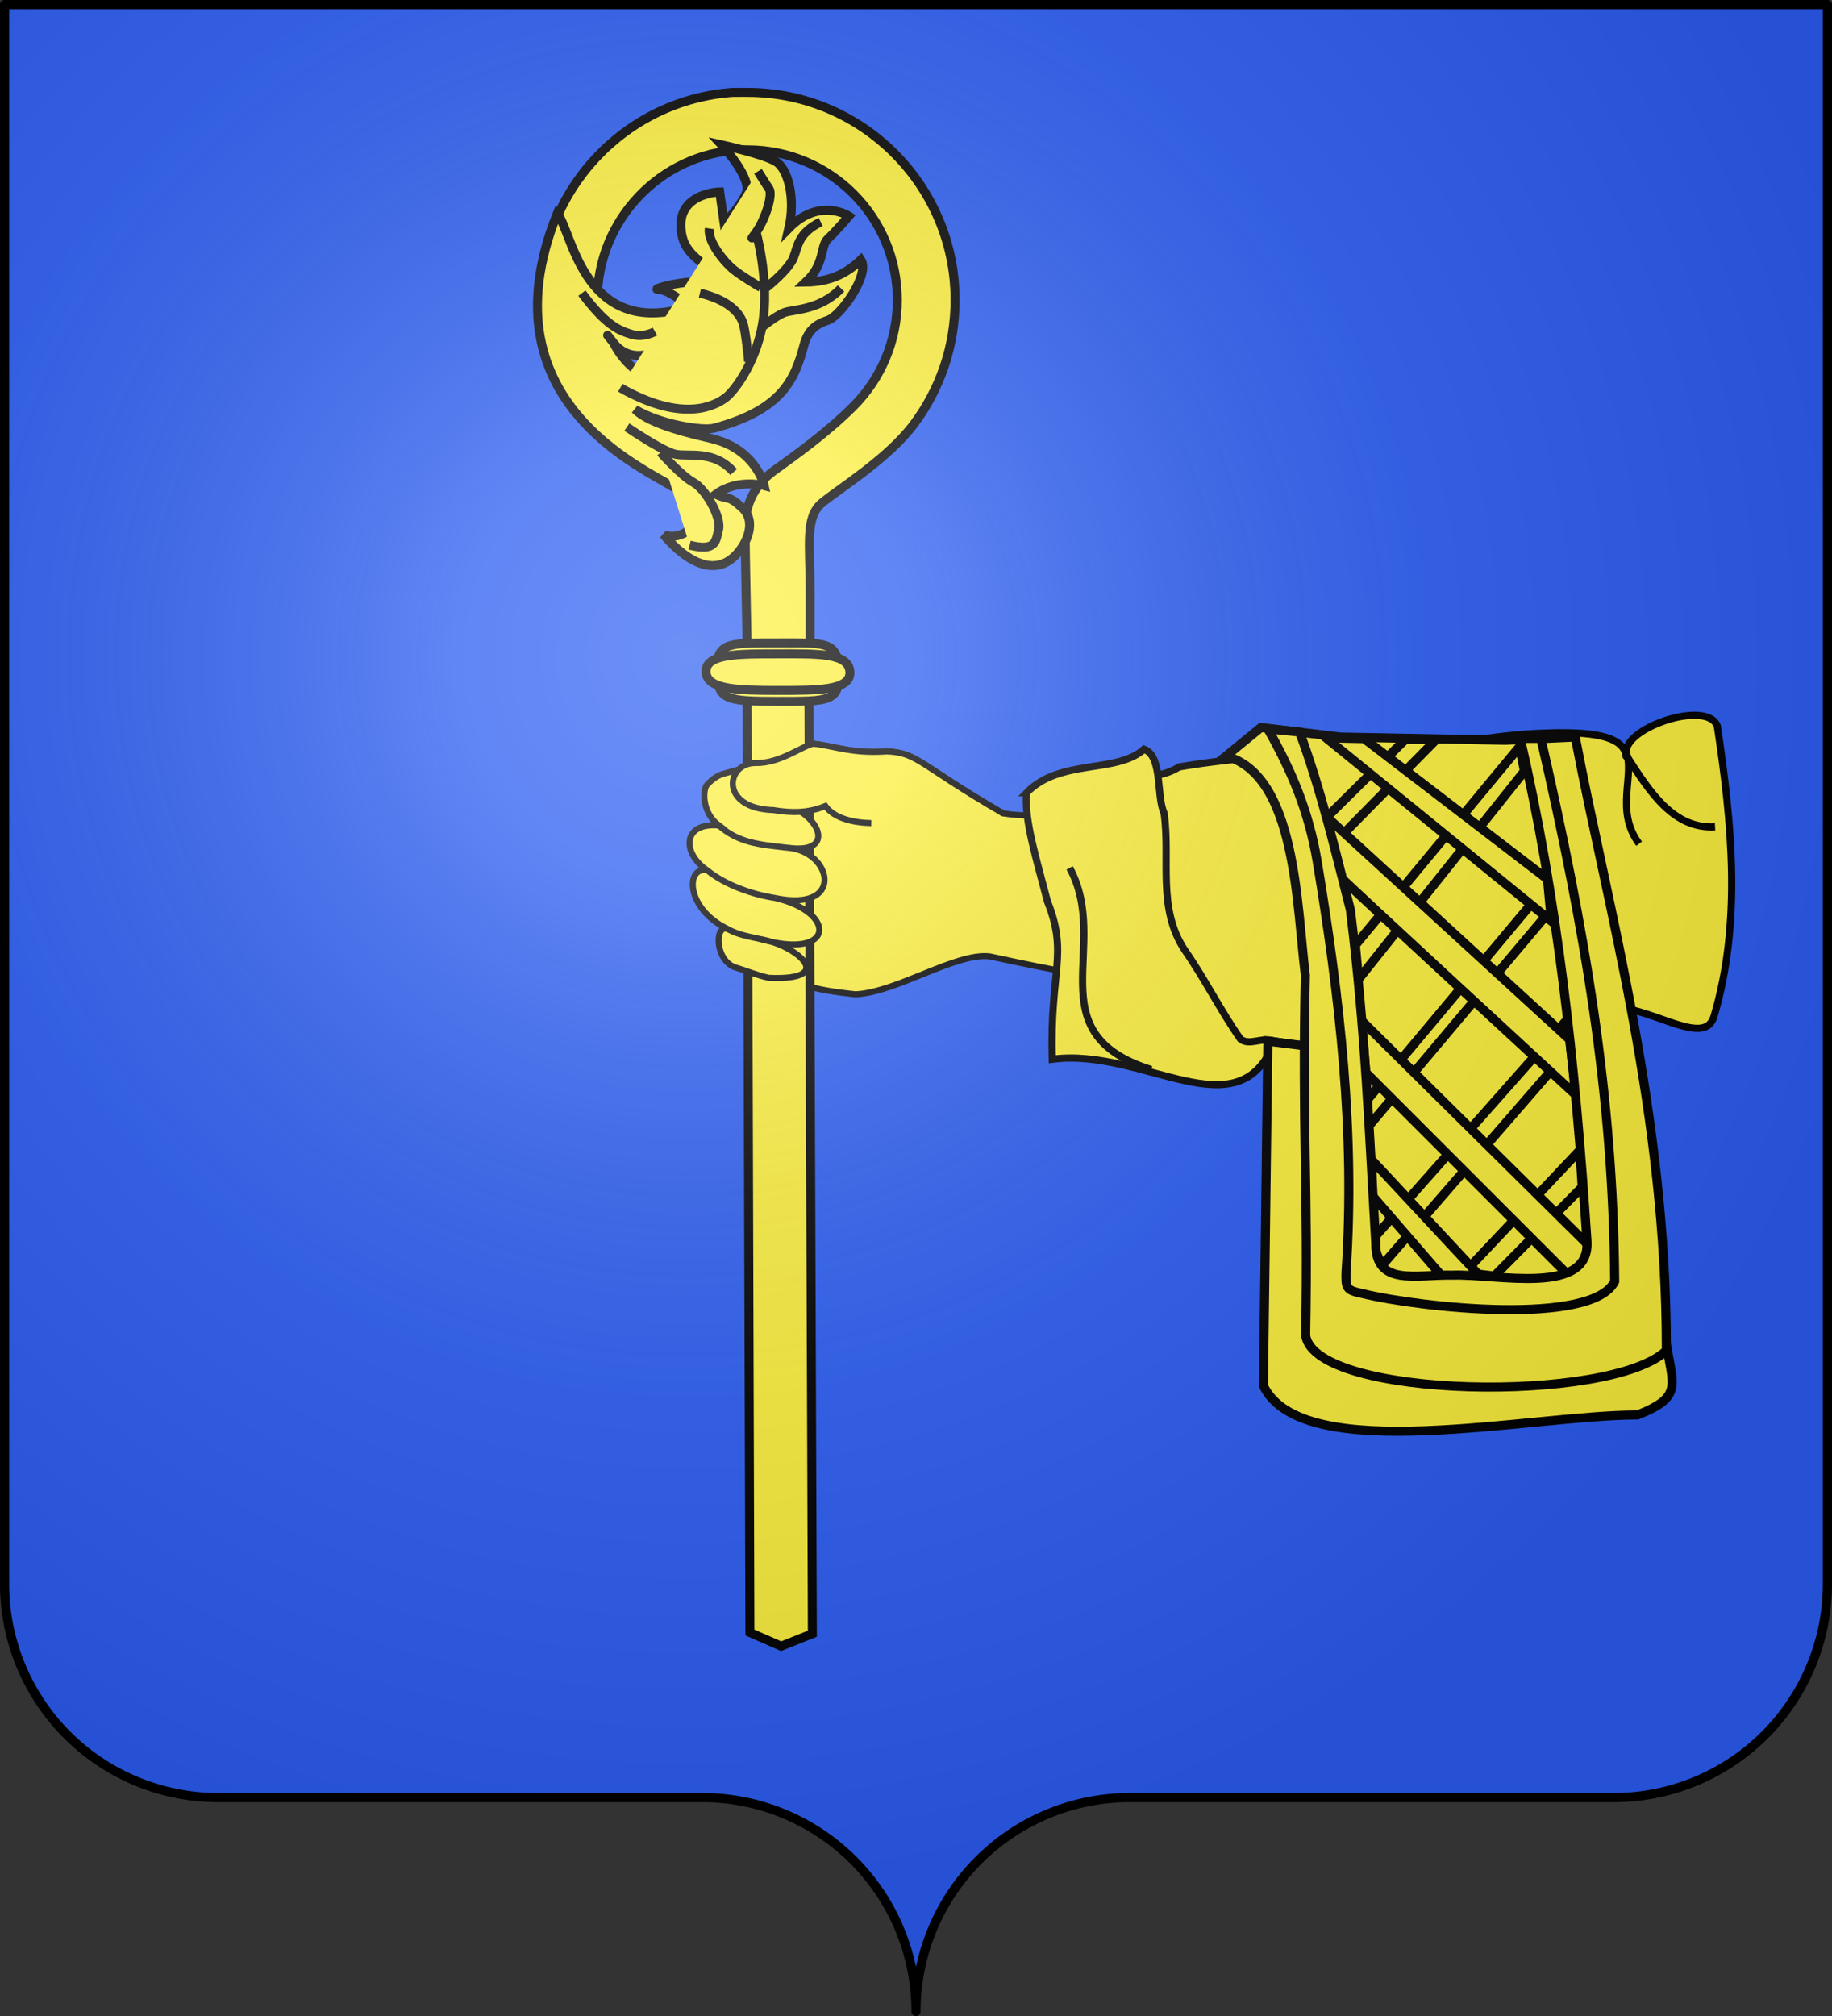 <?xml version="1.0" encoding="UTF-8" standalone="no"?>
<svg
   xmlns:dc="http://purl.org/dc/elements/1.1/"
   xmlns:cc="http://creativecommons.org/ns#"
   xmlns:rdf="http://www.w3.org/1999/02/22-rdf-syntax-ns#"
   xmlns:svg="http://www.w3.org/2000/svg"
   xmlns="http://www.w3.org/2000/svg"
   xmlns:xlink="http://www.w3.org/1999/xlink"
   xmlns:sodipodi="http://sodipodi.sourceforge.net/DTD/sodipodi-0.dtd"
   xmlns:inkscape="http://www.inkscape.org/namespaces/inkscape"
   width="600"
   height="660"
   viewBox="-300 -295 600 660"
   id="svg3055"
   version="1.1"
   inkscape:version="0.48.3.1 r9886"
   sodipodi:docname="Blason Hoegaarden.svg">
  <rect x="-300" y="-295" width="600" height="660" fill="#333333" stroke="none"/>
  <sodipodi:namedview
     pagecolor="#ffffff"
     bordercolor="#666666"
     borderopacity="1"
     objecttolerance="10"
     gridtolerance="10"
     guidetolerance="10"
     inkscape:pageopacity="0"
     inkscape:pageshadow="2"
     inkscape:window-width="1280"
     inkscape:window-height="962"
     id="namedview3080"
     showgrid="false"
     inkscape:zoom="0.35757575"
     inkscape:cx="-354.91756"
     inkscape:cy="308.36812"
     inkscape:window-x="-8"
     inkscape:window-y="-8"
     inkscape:window-maximized="1"
     inkscape:current-layer="g15171">
    <inkscape:grid
       type="xygrid"
       id="grid23426" />
  </sodipodi:namedview>
  <defs
     id="defs3057">
    <radialGradient
       id="Gradient1"
       gradientUnits="userSpaceOnUse"
       cy="-80"
       cx="-75"
       r="405">
      <stop
         stop-color="#fff"
         stop-opacity=".31"
         offset="0"
         id="stop3060" />
      <stop
         stop-color="#fff"
         stop-opacity=".25"
         offset=".19"
         id="stop3062" />
      <stop
         stop-color="#6b6b6b"
         stop-opacity=".125"
         offset=".6"
         id="stop3064" />
      <stop
         stop-opacity=".125"
         offset="1"
         id="stop3066" />
    </radialGradient>
    <clipPath
       id="shield_cut">
      <path
         id="shield"
         d="M-298.5,-293.5 h597 v517 a70,70 0 0,1 -70,70 h-158.5 a70,70 0 0,0 -70,70 70,70 0 0,0 -70,-70 h-158.5 a70,70 0 0,1 -70,-70z"
         style="stroke-linecap:round;stroke-linejoin:round" />
    </clipPath>
  </defs>
  <g
     id="layer4"
     inkscape:label="Fond écu"
     inkscape:groupmode="layer"
     sodipodi:insensitive="true">
    <use
       xlink:href="#shield"
       id="use3071"
       style="fill:#2b5df2"
       x="0"
       y="0"
       width="600"
       height="660" />
  </g>
  <g
     id="layer3"
     inkscape:label="Meubles"
     inkscape:groupmode="layer">
    <g
       transform="translate(-345.438,-164.858)"
       id="g15171"
       style="fill:#ffffff;display:inline">
      <g
         id="g3050"
         transform="matrix(2.784,0,0,2.784,-1805.059,-382.321)"
         style="fill:#fcef3c">
        <g
           id="g3210"
           transform="translate(-4.31,0)">
          <path
             inkscape:connector-curvature="0"
             sodipodi:nodetypes="ccccccssccc"
             id="path16951"
             d="m 818.828,183.045 c -12.914,0.276 -23.538,4.47 -31.82,3.189 -9.909,-5.732 -10.023,-7.14 -13.668,-7.289 -4.078,0.292 -6.001,-0.606 -8.657,-0.911 -1.478,0.35 -3.944,2.347 -6.834,2.278 -0.156,3.169 -1.708,5.99 -0.145,9.589 -3.586,2.3 0.197,7.688 0.029,9.552 -0.088,0.963 -0.625,3.298 0.672,4.242 3.7,2.695 6.39,3.294 11.236,3.815 4.845,-0.223 11.837,-4.939 15.789,-4.463 15.532,3.368 27.077,5.223 43.992,3.221"
             style="fill:#fcef3c;fill-opacity:1;fill-rule:evenodd;stroke:#000000;stroke-width:0.714;stroke-linecap:butt;stroke-linejoin:miter;stroke-miterlimit:4;stroke-opacity:1;stroke-dasharray:none;display:inline" />
          <path
             inkscape:connector-curvature="0"
             style="fill:#fcef3c;fill-opacity:1;fill-rule:evenodd;stroke:#000000;stroke-width:0.844;stroke-linecap:butt;stroke-linejoin:miter;stroke-miterlimit:4;stroke-opacity:1;stroke-dasharray:none;display:inline"
             d="m 805.211,207.701 c 2.009,2 5.694,4.535 10.486,5.619 0.981,0.222 2.137,-0.524 3.193,-0.346 11.682,1.976 27.493,1.256 37.76,-3.312 0.586,-0.188 1.361,-0.74 2.358,-0.681 4.992,0.456 10.58,4.684 11.634,1.1 3.251,-11.059 2.122,-22.556 0.383,-34.113 -1.288,-3.411 -12.598,0.751 -10.451,3.836 -0.102,-0.079 -0.19,-0.172 -0.271,-0.268 -0.29,-2.846 -5.502,-2.941 -10.537,-2.71 -5.96,0.274 -13.891,2.043 -20.284,2.197 -7.149,0.172 -14.737,0.549 -21.784,1.751 -3.035,1.935 -7.179,0.634 -9.932,2.787 -0.229,0.538 -0.382,1.108 -0.46,1.683"
             id="path3722"
             sodipodi:nodetypes="cssccscccssccc" />
          <path
             inkscape:connector-curvature="0"
             style="fill:#fcef3c;fill-rule:evenodd;stroke:#000000;stroke-width:0.844;stroke-linecap:butt;stroke-linejoin:miter;stroke-miterlimit:4;stroke-opacity:1;stroke-dasharray:none;display:inline"
             d="m 789.769,183.809 c -0.299,3.203 1.179,7.86 2.459,12.792 2.491,6.237 0.247,8.2 0.563,18.54 10.779,-1.421 21.927,8.818 26.166,-2.108 -1.496,-0.581 -2.924,0.596 -4.03,-0.261 -2.355,-3.367 -4.176,-7.038 -6.52,-10.412 -3.328,-4.937 -1.694,-10.75 -2.461,-16.144 -0.941,-2.08 -0.146,-6.709 -2.358,-7.535 -3.229,2.92 -9.917,1.074 -13.821,5.128 z"
             id="path2939"
             sodipodi:nodetypes="ccccccccc" />
          <path
             inkscape:connector-curvature="0"
             style="fill:#fcef3c;stroke:#000000;stroke-width:0.844;stroke-linecap:butt;stroke-linejoin:miter;stroke-miterlimit:4;stroke-opacity:1;stroke-dasharray:none;display:inline"
             d="m 832.961,215.313 c 2.767,4.318 5.547,8.607 10.397,8.326"
             id="path3715"
             sodipodi:nodetypes="cc" />
          <path
             inkscape:connector-curvature="0"
             style="fill:#fcef3c;stroke:#000000;stroke-width:0.844;stroke-linecap:butt;stroke-linejoin:miter;stroke-miterlimit:4;stroke-opacity:1;stroke-dasharray:none;display:inline"
             d="m 804.431,216.356 c -13.681,-4.29 -4.652,-14.608 -9.597,-23.716"
             id="path3719"
             sodipodi:nodetypes="cc" />
          <path
             inkscape:connector-curvature="0"
             style="fill:#fcef3c;stroke:#000000;stroke-width:0.844;stroke-linecap:butt;stroke-linejoin:miter;stroke-miterlimit:4;stroke-opacity:1;stroke-dasharray:none;display:inline"
             d="m 832.86,214.785 c 1.133,2.694 -1.357,6.961 1.563,10.841"
             id="path7333"
             sodipodi:nodetypes="cc" />
          <g
             style="fill:#fcef3c;stroke:#000000;stroke-width:3;stroke-miterlimit:4;stroke-opacity:1;stroke-dasharray:none;display:inline"
             transform="matrix(0.352,0,0,0.352,654.966,91.235)"
             id="g1939">
            <g
               id="g7211"
               transform="matrix(3.5,0,0,3.5,218.886,28.48)"
               style="fill:#fcef3c;stroke:#000000;stroke-width:0.857;stroke-miterlimit:4;stroke-opacity:1;stroke-dasharray:none">
              <g
                 id="g21688"
                 transform="matrix(0.991,0,0,0.991,96.886,-3.225)"
                 style="fill:#fcef3c;stroke:#000000;stroke-width:0.865;stroke-miterlimit:4;stroke-opacity:1;stroke-dasharray:none">
                <path
                   inkscape:connector-curvature="0"
                   id="path12604"
                   style="fill:#fcef3c;fill-opacity:1;fill-rule:nonzero;stroke:#000000;stroke-width:0.865;stroke-miterlimit:4;stroke-opacity:1;stroke-dasharray:none"
                   d="m -78.761,3.41 c -10.387,0.718 -18.594,9.425 -18.594,20 0,1.726 0.214,3.403 0.625,5 l 5.781,0 c -0.568,-1.549 -0.875,-3.253 -0.875,-5 -3e-6,-7.738 6.082,-14.081 13.719,-14.469 0.246,-0.013 0.501,0 0.75,0 7.982,-1e-7 14.438,6.481 14.438,14.469 10e-7,3.994 -1.614,7.611 -4.225,10.23 -2.612,2.619 -5.709,4.789 -7.685,6.224 -1.996,1.449 -2.776,3.453 -2.766,5.531 0.009,2.078 0.271,14.64 0.271,14.64 l 6,0 c 0,0 0,-4.391 0,-8.781 0,-4.391 -0.507,-6.958 1.173,-8.33 1.735,-1.417 6.365,-4.262 8.846,-7.59 2.481,-3.328 3.95,-7.454 3.95,-11.924 0,-11.044 -8.963,-20 -20,-20 -0.302,0 -0.608,-0.013 -0.906,0 -0.083,0.004 -0.167,-0.005 -0.25,0 -0.082,0.005 -0.168,-0.006 -0.25,0 z" />
                <g
                   id="g17018"
                   style="fill:#fcef3c;fill-opacity:1;stroke:#000000;stroke-width:0.865;stroke-miterlimit:4;stroke-opacity:1;stroke-dasharray:none"
                   transform="translate(0.271,-0.09)">
                  <path
                     inkscape:connector-curvature="0"
                     id="path11679"
                     style="fill:#fcef3c;fill-opacity:1;fill-rule:evenodd;stroke:#000000;stroke-width:0.865;stroke-linecap:butt;stroke-linejoin:miter;stroke-miterlimit:4;stroke-opacity:1;stroke-dasharray:none"
                     d="m -84.22,41.896 c 1.836,1.65 2.021,3.131 0.741,3.918 -1.28,0.787 -2.221,0.278 -2.221,0.278 0,0 3.874,5.041 6.895,2.02 1.126,-1.126 2.097,-3.27 0.678,-4.596 -1.419,-1.326 -1.269,-0.685 -2.545,-1.311 2.062,-1.529 4.658,-0.833 4.658,-0.833 0,0 -0.765,-3.483 -5.015,-4.514 -1.529,-0.371 -5.955,-1.312 -7.423,-2.827 2.412,1.463 6.522,2.096 7.61,1.804 6.611,-1.771 7.788,-4.75 8.652,-7.975 0.389,-1.451 1.126,-2.021 2.329,-2.422 1.203,-0.401 4.085,-4.425 3.16,-5.813 -1.377,1.319 -2.957,2.116 -5.304,2.146 1.895,-1.775 1.348,-3.456 2.135,-4.181 0.787,-0.725 2.014,-2.178 2.014,-2.178 0,0 -2.821,-1.862 -5.783,1.166 0.648,-2.838 -0.047,-5.7 -1.266,-6.425 -1.219,-0.725 -5.214,-1.604 -5.214,-1.604 0,0 3.039,3.254 2.345,4.72 -0.694,1.465 -2.106,2.811 -2.106,2.811 l -0.424,-2.996 c 0,0 -4.472,0.096 -3.64,4.155 0.499,2.434 2.934,2.786 3.981,4.908 -2.021,-1.126 -7.365,0.352 -6.239,0.337 1.126,-0.016 3.307,1.953 4.803,2.893 1.496,0.941 1.115,3.337 0.005,4.478 -1.11,1.141 -3.043,2.293 -5.557,1.229 -2.514,-1.064 -3.563,-3.439 -3.563,-3.439 0,0 -1.342,-1.712 0,0 1.342,1.712 3.424,1.326 4.566,0.431 1.141,-0.895 1.873,-2.158 1.694,-3.66 -9.363,2.253 -10.336,-7.888 -11.711,-9.234 -7.58,18.898 9.91,25.064 11.745,26.714 z" />
                  <g
                     id="g17008"
                     style="fill:#fcef3c;fill-opacity:1;stroke:#000000;stroke-width:0.865;stroke-miterlimit:4;stroke-opacity:1;stroke-dasharray:none">
                    <path
                       inkscape:connector-curvature="0"
                       id="path15234"
                       style="fill:#fcef3c;stroke:#000000;stroke-width:0.865;stroke-linecap:butt;stroke-linejoin:miter;stroke-miterlimit:4;stroke-opacity:1;stroke-dasharray:none"
                       d="m -89.88,31.945 c 6.046,3.429 9.114,1.715 10.107,0.993 0.993,-0.722 3.249,-3.88 3.7,-7.851 0.451,-3.971 -0.722,-8.122 -0.722,-8.122 0,0 -0.902,1.263 0,0 0.902,-1.263 1.624,-3.61 1.263,-4.151 -0.361,-0.541 -1.083,-1.715 -1.083,-1.715" />
                    <path
                       inkscape:connector-curvature="0"
                       id="path15236"
                       style="fill:#fcef3c;fill-opacity:1;fill-rule:evenodd;stroke:#000000;stroke-width:0.865;stroke-linecap:butt;stroke-linejoin:miter;stroke-miterlimit:4;stroke-opacity:1;stroke-dasharray:none"
                       d="m -81.307,16.604 c -0.18,1.263 1.444,3.249 2.346,3.971 0.902,0.722 2.617,1.715 2.617,1.715" />
                    <path
                       inkscape:connector-curvature="0"
                       id="path15238"
                       style="fill:#fcef3c;fill-opacity:1;fill-rule:evenodd;stroke:#000000;stroke-width:0.865;stroke-linecap:butt;stroke-linejoin:miter;stroke-miterlimit:4;stroke-opacity:1;stroke-dasharray:none"
                       d="m -70.568,15.973 c -2.166,1.083 -2.166,2.256 -2.617,3.429 -0.451,1.173 -2.617,2.888 -2.617,2.888" />
                    <path
                       inkscape:connector-curvature="0"
                       id="path15240"
                       style="fill:#fcef3c;fill-opacity:1;fill-rule:evenodd;stroke:#000000;stroke-width:0.865;stroke-linecap:butt;stroke-linejoin:miter;stroke-miterlimit:4;stroke-opacity:1;stroke-dasharray:none"
                       d="m -68.61,22.38 c -2.093,2.166 -4.662,1.985 -5.518,2.346 -0.856,0.361 -2.188,1.444 -2.188,1.444" />
                    <path
                       inkscape:connector-curvature="0"
                       id="path15242"
                       style="fill:#fcef3c;fill-opacity:1;fill-rule:evenodd;stroke:#000000;stroke-width:0.865;stroke-linecap:butt;stroke-linejoin:miter;stroke-miterlimit:4;stroke-opacity:1;stroke-dasharray:none"
                       d="m -82.209,22.831 c 2.978,0.722 3.88,2.076 4.151,2.888 0.271,0.812 0.541,3.7 0.541,3.7" />
                    <path
                       inkscape:connector-curvature="0"
                       id="path16124"
                       style="fill:#fcef3c;fill-opacity:1;fill-rule:evenodd;stroke:#000000;stroke-width:0.865;stroke-linecap:butt;stroke-linejoin:miter;stroke-miterlimit:4;stroke-opacity:1;stroke-dasharray:none"
                       d="m -93.579,22.831 c 2.346,3.158 3.61,3.61 4.783,3.971 1.173,0.361 2.256,-0.271 2.256,-0.271" />
                    <path
                       inkscape:connector-curvature="0"
                       id="path16126"
                       style="fill:#fcef3c;fill-opacity:1;fill-rule:evenodd;stroke:#000000;stroke-width:0.865;stroke-linecap:butt;stroke-linejoin:miter;stroke-miterlimit:4;stroke-opacity:1;stroke-dasharray:none"
                       d="m -78.96,40.067 c -1.895,-2.166 -4.332,-1.444 -5.595,-1.715 -1.263,-0.271 -4.693,-2.617 -4.693,-2.617" />
                    <path
                       inkscape:connector-curvature="0"
                       id="path16128"
                       style="fill:#fcef3c;stroke:#000000;stroke-width:0.865;stroke-linecap:butt;stroke-linejoin:miter;stroke-miterlimit:4;stroke-opacity:1;stroke-dasharray:none"
                       d="m -83.202,47.106 c 2.527,0.632 2.527,-0.361 2.797,-1.534 0.271,-1.173 -1.263,-3.88 -2.436,-4.512 -1.173,-0.632 -3.158,-2.888 -3.158,-2.888" />
                  </g>
                </g>
                <g
                   id="g21648"
                   style="fill:#fcef3c;fill-opacity:1;stroke:#000000;stroke-width:0.865;stroke-miterlimit:4;stroke-opacity:1;stroke-dasharray:none"
                   transform="translate(0.469,-2)" />
                <path
                   inkscape:connector-curvature="0"
                   style="fill:#fcef3c;fill-opacity:1;fill-rule:nonzero;stroke:#000000;stroke-width:0.865;stroke-miterlimit:4;stroke-opacity:1;stroke-dasharray:none"
                   d="m -77.397,60.032 5.956,0 0.337,91.829 -3.009,1.202 -3.009,-1.316 -0.275,-91.715 z"
                   id="rect17044"
                   sodipodi:nodetypes="cccccc" />
                <g
                   id="g18799"
                   style="fill:#fcef3c;fill-opacity:1;stroke:#000000;stroke-width:0.865;stroke-miterlimit:4;stroke-opacity:1;stroke-dasharray:none"
                   transform="translate(-0.151,0)">
                  <path
                     inkscape:connector-curvature="0"
                     id="path17922"
                     style="fill:#fcef3c;fill-opacity:1;fill-rule:nonzero;stroke:#000000;stroke-width:0.865;stroke-miterlimit:4;stroke-opacity:1;stroke-dasharray:none"
                     d="m -68.385,59.244 c 0.064,2.851 -0.92,2.815 -5.883,2.815 -4.879,0 -5.81,-0.108 -5.883,-2.815 -0.077,-2.856 1.011,-2.815 5.883,-2.815 4.601,0 5.815,-0.185 5.883,2.815 z" />
                  <path
                     inkscape:connector-curvature="0"
                     id="path17919"
                     style="fill:#fcef3c;fill-opacity:1;fill-rule:nonzero;stroke:#000000;stroke-width:0.865;stroke-miterlimit:4;stroke-opacity:1;stroke-dasharray:none"
                     d="m -67.335,59.244 c 0.076,1.782 -3.106,1.76 -6.932,1.76 -3.827,0 -6.847,-0.068 -6.932,-1.76 -0.09,-1.785 3.106,-1.76 6.932,-1.76 3.827,0 6.853,-0.116 6.932,1.76 z" />
                </g>
                <g
                   id="g19889"
                   style="fill:#fcef3c;fill-opacity:1;stroke:#000000;stroke-width:0.865;stroke-miterlimit:4;stroke-opacity:1;stroke-dasharray:none"
                   transform="translate(-0.151,138.76)" />
              </g>
            </g>
          </g>
          <path
             inkscape:connector-curvature="0"
             sodipodi:nodetypes="csccccccccscsscccc"
             id="path15830"
             d="m 758.818,180.579 c -1.844,0.165 -2.903,0.468 -4.672,0.986 -0.539,0.158 -1.183,0.45 -1.981,1.317 -0.5,0.61 -0.612,3.255 1.408,4.775 -4.375,-0.393 -4.324,3.316 -1.357,5.278 -2.566,-0.557 -2.612,4.471 2.35,6.872 -1.462,-0.483 -1.504,3.467 0.777,4.484 1.597,0.479 2.609,0.952 4.097,1.28 8.127,0.365 3.342,-3.794 -0.835,-4.522 8.622,2.428 8.863,-3.188 1.63,-4.856 8.147,1.681 6.696,-5.372 1.6,-5.902 -0.115,-0.011 -0.232,-0.03 -0.351,-0.037 l 0,0 c 0.119,0.019 0.236,0.02 0.349,0.037 5.936,0.75 3.27,-4.526 -1.224,-5.266 l -2.493,-1.34 0.701,-3.106 z"
             style="fill:#fcef3c;fill-opacity:1;fill-rule:evenodd;stroke:#000000;stroke-width:0.714;stroke-linecap:butt;stroke-linejoin:miter;stroke-miterlimit:4;stroke-opacity:1;stroke-dasharray:none;display:inline" />
          <path
             inkscape:connector-curvature="0"
             style="fill:#fcef3c;fill-opacity:1;fill-rule:evenodd;stroke:#000000;stroke-width:0.714;stroke-linecap:butt;stroke-linejoin:miter;stroke-miterlimit:4;stroke-opacity:1;stroke-dasharray:none;display:inline"
             d="m 787.008,186.234 c -9.909,-5.732 -10.023,-7.14 -13.668,-7.289 -4.078,0.292 -6.001,-0.606 -8.657,-0.911 -1.478,0.35 -3.944,2.347 -6.834,2.278 -3.479,3.6e-4 -4.228,5.357 2.129,5.531 2.113,0.348 4.08,0.368 6.121,-0.475 0.998,1.392 3.119,1.96 5.394,2.008"
             id="path2937"
             sodipodi:nodetypes="ccccccc" />
          <path
             inkscape:connector-curvature="0"
             sodipodi:nodetypes="cs"
             id="path22348"
             d="m 753.552,187.645 c 2.317,2.066 4.844,2.254 7.942,2.614"
             style="fill:#fcef3c;stroke:#000000;stroke-width:0.714;stroke-linecap:butt;stroke-linejoin:miter;stroke-miterlimit:4;stroke-opacity:1;stroke-dasharray:none;display:inline" />
          <path
             inkscape:connector-curvature="0"
             sodipodi:nodetypes="cs"
             id="path22350"
             d="m 752.184,192.915 c 2.119,1.73 5.291,2.855 8.063,3.277"
             style="fill:#fcef3c;stroke:#000000;stroke-width:0.714;stroke-linecap:butt;stroke-linejoin:miter;stroke-miterlimit:4;stroke-opacity:1;stroke-dasharray:none;display:inline" />
          <path
             inkscape:connector-curvature="0"
             sodipodi:nodetypes="cs"
             id="path22352"
             d="m 754.525,199.796 c 1.355,0.738 2.505,0.896 4.177,1.273"
             style="fill:#fcef3c;stroke:#000000;stroke-width:0.714;stroke-linecap:butt;stroke-linejoin:miter;stroke-miterlimit:4;stroke-opacity:1;stroke-dasharray:none;display:inline" />
          <path
             style="fill:#fcef3c;stroke:#000000;stroke-width:1.068px;stroke-linecap:butt;stroke-linejoin:miter;stroke-opacity:1"
             d="m 818.157,213.017 c 0,0.747 -0.533,40.516 -0.533,40.516 4.6,9.527 31.411,3.44 44.015,3.44 5.576,-2.21 4.049,-3.56 3.303,-8.963 l -40.41,-2.018 c -1.777,-15.378 -1.126,-17.237 -1.329,-32.699 l -0.112,0.351 z"
             id="path5975"
             inkscape:connector-curvature="0"
             sodipodi:nodetypes="cccccccc" />
          <path
             inkscape:connector-curvature="0"
             style="fill:#fcef3c;stroke:#000000;stroke-width:0.844;stroke-linecap:butt;stroke-linejoin:miter;stroke-miterlimit:4;stroke-opacity:1;stroke-dasharray:none;display:inline"
             d="m 860.366,179.487 c 2.767,4.318 5.547,8.607 10.397,8.326"
             id="path3715-4"
             sodipodi:nodetypes="cc" />
          <path
             inkscape:connector-curvature="0"
             style="fill:#fcef3c;stroke:#000000;stroke-width:0.844;stroke-linecap:butt;stroke-linejoin:miter;stroke-miterlimit:4;stroke-opacity:1;stroke-dasharray:none;display:inline"
             d="m 825.882,203.626 c 6.396,-0.65 14.22,1.807 20.924,3.686 3.975,1.114 7.3,1.712 9.858,1.809"
             id="path3717-0"
             sodipodi:nodetypes="css" />
          <path
             inkscape:connector-curvature="0"
             style="fill:#fcef3c;stroke:#000000;stroke-width:0.844;stroke-linecap:butt;stroke-linejoin:miter;stroke-miterlimit:4;stroke-opacity:1;stroke-dasharray:none;display:inline"
             d="m 860.264,178.959 c 1.133,2.694 -1.357,6.961 1.563,10.841"
             id="path7333-9"
             sodipodi:nodetypes="cc" />
          <path
             style="fill:#fcef3c;stroke:#000000;stroke-width:1.068px;stroke-linecap:butt;stroke-linejoin:miter;stroke-opacity:1;display:inline"
             d="m 854.31,177.252 c 3.922,20.564 10.741,44.365 10.723,72.142 -6.463,6.239 -41.249,5.719 -42.437,-1.753 0.32,-17.722 -0.435,-24.059 -0.033,-42.376 -1.045,-8.337 -1.082,-23.504 -9.337,-25.771 l 4.108,-3.361 9.337,1.12 19.422,0.374 z"
             id="path5951-4"
             inkscape:connector-curvature="0"
             sodipodi:nodetypes="ccccccccc" />
          <path
             style="fill:#fcef3c;stroke:#000000;stroke-width:1.068px;stroke-linecap:butt;stroke-linejoin:miter;stroke-opacity:1;display:inline"
             d="m 847.774,178.372 -19.329,23.344 0.374,4.015 19.515,-24.464 z"
             id="path5957-8"
             inkscape:connector-curvature="0"
             sodipodi:nodetypes="ccccc" />
          <path
             style="fill:#fcef3c;stroke:#000000;stroke-width:1.068px;stroke-linecap:butt;stroke-linejoin:miter;stroke-opacity:1;display:inline"
             d="m 851.042,194.619 -21.196,25.304 0.093,3.175 21.476,-25.491 c 0.057,-0.836 -0.158,-1.913 -0.373,-2.988 z"
             id="path5959-2"
             inkscape:connector-curvature="0"
             sodipodi:nodetypes="ccccc" />
          <path
             style="fill:#fcef3c;stroke:#000000;stroke-width:1.068px;stroke-linecap:butt;stroke-linejoin:miter;stroke-opacity:1;display:inline"
             d="M 853.19,210.68 830.78,235.984 c -0.252,1.652 0.385,2.416 0.84,3.361 l 22.13,-25.491 c 0.132,-0.58 -0.205,-1.863 -0.56,-3.175 z"
             id="path5961-4"
             inkscape:connector-curvature="0"
             sodipodi:nodetypes="ccccc" />
          <path
             style="fill:#fcef3c;stroke:#000000;stroke-width:1.068px;stroke-linecap:butt;stroke-linejoin:miter;stroke-opacity:1;display:inline"
             d="m 825.831,189.857 12.139,-12.325 -3.642,0 -9.431,9.337 z"
             id="path5963-5"
             inkscape:connector-curvature="0"
             sodipodi:nodetypes="ccccc" />
          <path
             sodipodi:nodetypes="ccccc"
             style="fill:#fcef3c;stroke:#000000;stroke-width:1.068px;stroke-linecap:butt;stroke-linejoin:miter;stroke-opacity:1;display:inline"
             d="m 824.991,177.345 26.518,21.569 -0.467,-4.949 -21.57,-16.527 z"
             id="path5965-5"
             inkscape:connector-curvature="0" />
          <path
             style="fill:#fcef3c;stroke:#000000;stroke-width:1.068px;stroke-linecap:butt;stroke-linejoin:miter;stroke-opacity:1;display:inline"
             d="m 826.672,193.686 c 0.56,0.654 27.732,25.678 27.732,25.678 l -0.747,-6.536 -28.853,-26.425 z"
             id="path5967-1"
             inkscape:connector-curvature="0" />
          <path
             style="fill:none;stroke:#000000;stroke-width:1.067;stroke-linecap:butt;stroke-linejoin:miter;stroke-miterlimit:4;stroke-opacity:1;stroke-dasharray:none;display:inline"
             d="m 841.284,240.217 13.564,-14.37 0.285,4.316 -10.339,10.481 z"
             id="path3258-5"
             inkscape:connector-curvature="0"
             sodipodi:nodetypes="ccccc" />
          <path
             style="fill:#fcef3c;stroke:#000000;stroke-width:1.068px;stroke-linecap:butt;stroke-linejoin:miter;stroke-opacity:1;display:inline"
             d="m 829.678,216.705 25.024,25.024 1.12,-1.867 c 0.434,-0.862 0.104,-1.978 -0.187,-3.081 l -26.518,-26.238 z"
             id="path5969-7-2"
             inkscape:connector-curvature="0"
             sodipodi:nodetypes="cccccc" />
          <path
             style="fill:#fcef3c;stroke:#000000;stroke-width:1.068px;stroke-linecap:butt;stroke-linejoin:miter;stroke-opacity:1;display:inline"
             d="m 838.792,240.838 -8.404,-9.711 0,-4.126 13.201,14.157 z"
             id="path5973-1-7"
             inkscape:connector-curvature="0"
             sodipodi:nodetypes="ccccc" />
          <path
             style="fill:#fcef3c;stroke:#000000;stroke-width:1.068px;stroke-linecap:butt;stroke-linejoin:miter;stroke-opacity:1;display:inline"
             d="m 850.27,177.411 c 5.197,22.606 8.513,41.852 8.682,63.857 -2.597,5.27 -22.874,3.093 -29.628,1.442 -1.984,-0.403 -2.025,-0.65 -1.974,-2.559 1.109,-16.258 -0.746,-32.363 -3.411,-48.359 -0.988,-5.785 -2.952,-10.493 -5.789,-15.5 l 3.735,0.373 c 2.516,6.813 4.178,13.885 5.976,20.916 1.757,14.219 2.153,25.24 2.988,39.217 -0.075,5.113 4.815,3.636 8.964,3.735 5.306,-0.192 16.386,2.535 15.874,-4.108 -1.418,-21.463 -3.509,-40.23 -7.843,-59.013 z"
             id="path5953-8-6"
             inkscape:connector-curvature="0"
             sodipodi:nodetypes="ccccccccccccc" />
        </g>
      </g>
    </g>
  </g>
  <g
     id="layer2"
     inkscape:label="Reflet final"
     inkscape:groupmode="layer"
     sodipodi:insensitive="true">
    <use
       xlink:href="#shield"
       fill="url(#Gradient1)"
       id="use3075" />
  </g>
  <g
     id="layer1"
     inkscape:label="Contour final"
     inkscape:groupmode="layer"
     sodipodi:insensitive="true">
    <use
       xlink:href="#shield"
       style="fill:none;stroke:#000;stroke-width:3"
       id="use3078" />
  </g>
</svg>
